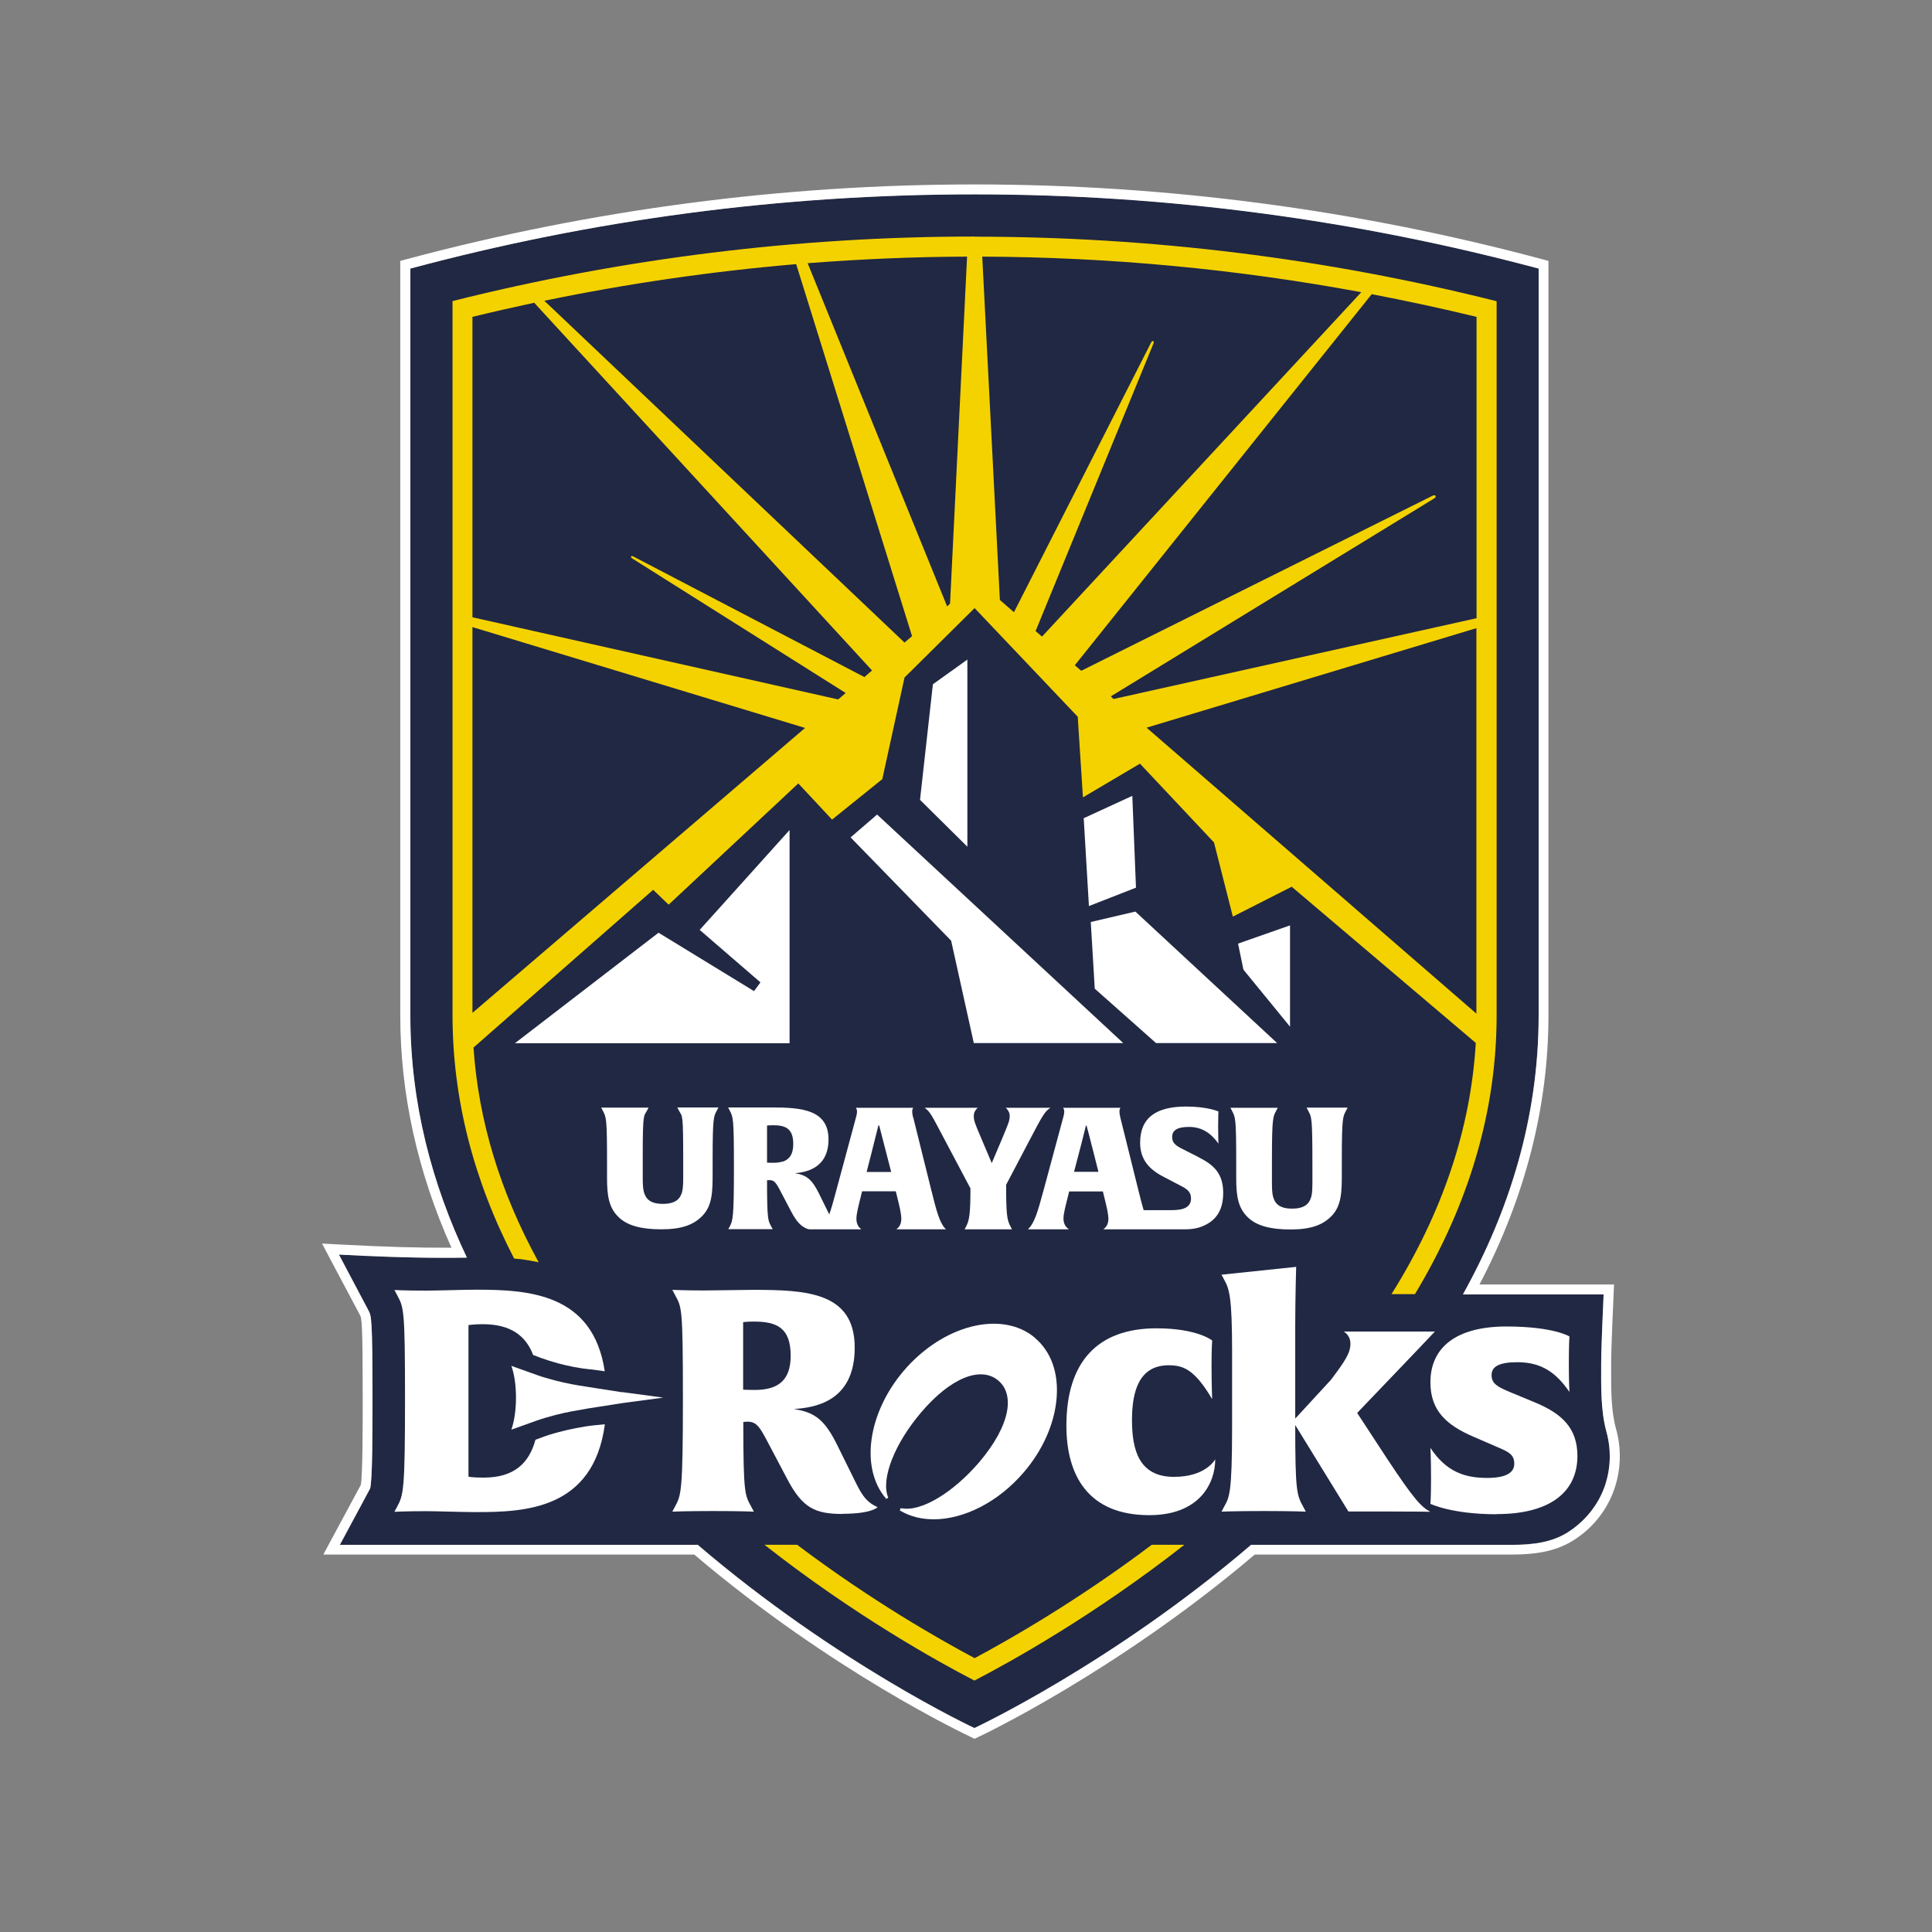 <svg width="110" height="110" viewBox="0 0 110 110" fill="none" xmlns="http://www.w3.org/2000/svg">
<rect x="0" y="0" width="110" height="110" fill="#808080" stroke="none"/>
<path d="M91.461 81.503C91.121 80.281 91.164 78.902 91.164 77.637C91.164 76.659 91.304 73.692 91.304 73.692H83.293C85.902 68.988 87.604 63.674 87.604 57.8V15.292C77.297 12.525 66.528 11.059 55.48 11.059C44.432 11.059 33.672 12.525 23.357 15.292V57.8C23.357 62.818 24.596 67.426 26.577 71.598C26.123 71.598 25.669 71.606 25.207 71.606C23.234 71.606 21.262 71.528 19.29 71.423L20.991 74.626C21.14 74.914 21.21 75.036 21.21 79.67C21.21 81.302 21.21 84.33 21.07 84.749C21.053 84.801 19.316 87.926 19.351 87.952H39.728C47.643 94.715 55.463 98.372 55.48 98.38C55.48 98.38 63.308 94.724 71.232 87.952H86.138C87.237 87.943 88.337 87.83 89.279 87.228C90.091 86.713 90.754 85.98 91.164 85.107C91.697 83.99 91.793 82.698 91.461 81.503Z" fill="#212843"/>
<path d="M55.48 11.068C66.528 11.068 77.288 12.534 87.604 15.292V57.809C87.604 63.682 85.911 68.997 83.293 73.701H91.304C91.304 73.701 91.164 76.668 91.164 77.645C91.164 78.911 91.129 80.29 91.461 81.511C91.793 82.698 91.697 83.999 91.164 85.115C90.754 85.98 90.082 86.721 89.279 87.236C88.337 87.838 87.237 87.952 86.138 87.96H71.232C63.308 94.733 55.48 98.389 55.48 98.389C55.462 98.389 47.643 94.733 39.728 87.96H19.351C19.351 87.96 21.052 84.801 21.07 84.758C21.209 84.339 21.209 81.311 21.209 79.679C21.209 75.045 21.14 74.922 20.991 74.635L19.298 71.432C21.262 71.537 23.225 71.615 25.198 71.615H25.215C25.669 71.615 26.123 71.615 26.585 71.606C24.604 67.435 23.365 62.827 23.365 57.809V15.292C33.672 12.525 44.432 11.068 55.48 11.068ZM55.48 10.501C44.58 10.501 33.724 11.932 23.208 14.742L22.789 14.855V57.8C22.789 62.269 23.767 66.719 25.704 71.039C23.854 71.048 21.934 70.995 19.333 70.856L18.338 70.803L18.801 71.685L20.503 74.888C20.599 75.062 20.651 75.481 20.651 79.67C20.651 80.865 20.651 83.99 20.546 84.54C20.503 84.627 18.626 88.109 18.426 88.475C18.426 88.493 18.426 88.51 18.452 88.51H39.527C47.355 95.16 54.93 98.729 55.253 98.886L55.489 99L55.724 98.886C55.803 98.852 63.605 95.169 71.441 88.51H86.138C87.228 88.501 88.485 88.397 89.585 87.699C90.501 87.123 91.225 86.311 91.679 85.351C92.264 84.121 92.386 82.698 92.011 81.354C91.723 80.316 91.731 79.138 91.731 77.994V77.645C91.731 76.694 91.871 73.753 91.871 73.727L91.897 73.133H84.235C86.844 68.159 88.162 63.002 88.162 57.8V14.855L87.743 14.742C77.236 11.932 66.38 10.501 55.48 10.501Z" fill="white"/>
<path d="M55.48 94.401C53.447 93.319 49.598 91.128 45.383 87.952H43.524C48.656 91.984 53.447 94.636 55.48 95.684C57.505 94.636 62.296 91.984 67.436 87.952H65.577C61.362 91.128 57.513 93.327 55.489 94.409" fill="#F3D200"/>
<path d="M55.48 13.468C45.453 13.468 35.469 14.707 25.765 17.142V57.792C25.765 62.522 26.943 67.156 29.273 71.659C29.404 71.667 29.544 71.685 29.674 71.694C29.997 71.737 30.338 71.798 30.669 71.868C28.479 67.88 27.24 63.804 26.96 59.642L37.188 50.662L38.07 51.508L45.453 44.605L47.373 46.665L50.235 44.361L51.5 38.575L55.489 34.622L61.362 40.809L61.658 45.399L64.905 43.48L69.12 47.965L70.193 52.189L73.544 50.487L84.025 59.38C83.737 64.267 82.132 69.04 79.226 73.683H80.561C83.65 68.543 85.212 63.237 85.212 57.792V17.151C75.508 14.707 65.516 13.476 55.497 13.476M26.899 57.669V35.704L45.837 41.446L26.899 57.669ZM49.214 38.549L36.054 31.681C35.932 31.611 35.871 31.724 35.993 31.794L48.149 39.456L47.722 39.823L26.899 35.145V18.041C28.069 17.753 29.247 17.491 30.416 17.238L49.65 38.174L49.214 38.549ZM51.5 36.585L30.992 17.124C35.722 16.147 40.513 15.449 45.331 15.039L51.928 36.219L51.5 36.585ZM54.092 34.369L53.926 34.526L45.985 14.986C49.005 14.751 52.033 14.62 55.061 14.611L54.092 34.369ZM58.962 35.931L65.673 19.559C65.734 19.411 65.612 19.358 65.542 19.498L57.731 34.857L56.929 34.159L55.925 14.611C63.168 14.637 70.394 15.318 77.507 16.636L59.328 36.245L58.971 35.94L58.962 35.931ZM63.404 39.806L63.247 39.648L81.652 28.382C81.818 28.286 81.739 28.138 81.564 28.225L61.562 38.191L61.196 37.877L78.1 16.749C80.098 17.133 82.088 17.561 84.069 18.041V35.198L63.404 39.797V39.806ZM65.289 41.429L84.06 35.765V57.713L65.289 41.437V41.429Z" fill="#F4D200"/>
<path d="M38.567 63.063L38.654 63.228C38.855 63.621 38.899 63.281 38.899 66.108V67.086C38.899 67.33 38.89 67.662 38.838 67.854C38.733 68.246 38.48 68.543 37.738 68.543C36.996 68.543 36.761 68.238 36.656 67.854C36.604 67.662 36.595 67.33 36.595 67.086V65.716C36.595 63.298 36.665 63.569 36.839 63.228L36.927 63.063H34.23L34.317 63.228C34.518 63.621 34.562 63.63 34.562 66.239V67.077C34.562 68.107 34.675 68.77 35.216 69.294C35.714 69.782 36.508 69.992 37.651 69.992C38.794 69.992 39.484 69.748 39.99 69.224C40.557 68.639 40.574 67.862 40.574 66.798V65.969C40.574 63.551 40.644 63.56 40.819 63.22L40.906 63.054H38.567V63.063Z" fill="white"/>
<path d="M57.278 67.47L58.552 65.044C59.398 63.429 59.486 63.289 59.809 63.071H57.26C57.417 63.211 57.487 63.377 57.487 63.525C57.487 63.796 57.452 63.883 57.051 64.843L56.466 66.222L55.882 64.843C55.48 63.9 55.445 63.804 55.445 63.525C55.445 63.368 55.515 63.202 55.672 63.071H52.644C52.984 63.333 53.002 63.412 53.857 65.026L55.253 67.662C55.253 69.154 55.183 69.486 55.009 69.826L54.922 69.992H57.618L57.531 69.826C57.33 69.451 57.286 69.136 57.286 67.461" fill="white"/>
<path d="M74.391 63.063L74.478 63.229C74.679 63.621 74.723 63.543 74.723 66.379V67.356C74.723 67.601 74.714 67.932 74.662 68.124C74.557 68.517 74.304 68.814 73.562 68.814C72.82 68.814 72.585 68.508 72.48 68.124C72.427 67.932 72.419 67.601 72.419 67.356V65.986C72.419 63.569 72.489 63.578 72.663 63.237L72.75 63.072H70.054L70.141 63.237C70.342 63.63 70.385 63.639 70.385 66.248V67.086C70.385 68.116 70.499 68.779 71.04 69.302C71.537 69.791 72.331 70.001 73.475 70.001C74.618 70.001 75.307 69.756 75.814 69.233C76.381 68.648 76.398 67.871 76.398 66.807V65.978C76.398 63.56 76.468 63.569 76.642 63.229L76.73 63.063H74.391Z" fill="white"/>
<path d="M51.989 63.63C51.963 63.517 51.937 63.394 51.937 63.272C51.937 63.133 51.998 63.08 51.998 63.071H48.725C48.725 63.071 48.795 63.15 48.795 63.272C48.795 63.394 48.769 63.517 48.734 63.63L47.634 67.705C47.469 68.334 47.338 68.796 47.215 69.145C47.207 69.128 46.622 67.941 46.622 67.941C46.238 67.173 45.941 66.903 45.261 66.798C45.845 66.745 47.172 66.545 47.172 64.869C47.172 63.194 45.653 63.054 43.978 63.054H41.456L41.543 63.22C41.744 63.612 41.787 63.647 41.787 66.484C41.787 69.32 41.726 69.494 41.543 69.844L41.465 69.983H43.995L43.917 69.844C43.733 69.494 43.672 69.494 43.672 67.199C43.672 67.199 43.733 67.191 43.812 67.191C44.135 67.191 44.222 67.409 44.597 68.124L45.051 68.988C45.339 69.538 45.601 69.826 45.959 69.966C46.011 69.983 46.064 69.992 46.116 69.992H49.039C48.917 69.896 48.76 69.73 48.76 69.398C48.76 69.11 48.874 68.674 49.005 68.15L49.083 67.828H51.003L51.082 68.15C51.212 68.674 51.317 69.102 51.317 69.398C51.317 69.73 51.16 69.896 51.038 69.992H53.857C53.508 69.643 53.342 69.049 53.01 67.705L51.998 63.63H51.989ZM44.545 66.135C44.388 66.187 44.222 66.204 44.03 66.204C43.76 66.204 43.672 66.196 43.672 66.196V64.084C43.672 64.084 43.76 64.066 44.013 64.066C44.746 64.066 45.165 64.267 45.165 65.14C45.165 65.742 44.92 66.03 44.554 66.143M49.345 66.719C49.345 66.719 49.895 64.572 50.008 64.093C50.008 64.066 50.052 64.066 50.06 64.093C50.183 64.572 50.741 66.728 50.741 66.728H49.345V66.719Z" fill="white"/>
<path d="M68.256 65.89L67.567 65.541C67.043 65.279 66.738 65.148 66.738 64.738C66.738 64.389 66.973 64.162 67.698 64.162C68.466 64.162 68.989 64.564 69.373 65.114C69.373 65.114 69.356 64.773 69.356 64.136C69.356 63.499 69.373 63.281 69.373 63.281C69.373 63.281 68.754 63.002 67.532 63.002C65.882 63.002 64.914 63.595 64.914 65.061C64.914 66.039 65.455 66.597 66.258 67.007L67.026 67.409C67.506 67.653 67.811 67.793 67.811 68.238C67.811 68.727 67.401 68.901 66.72 68.901H65.114C65.018 68.587 64.922 68.194 64.8 67.706L63.788 63.63C63.762 63.517 63.736 63.394 63.736 63.272C63.736 63.133 63.797 63.08 63.797 63.072H60.524C60.524 63.072 60.594 63.15 60.594 63.272C60.594 63.394 60.568 63.517 60.533 63.63L59.433 67.706C59.067 69.067 58.892 69.643 58.526 69.992H60.864C60.733 69.905 60.55 69.739 60.55 69.381C60.55 69.093 60.664 68.683 60.795 68.159L60.873 67.836H62.793L62.872 68.159C63.002 68.683 63.107 69.102 63.107 69.398C63.107 69.739 62.941 69.905 62.819 69.992H67.488C67.794 69.992 68.108 69.957 68.396 69.844C69.146 69.564 69.644 69.006 69.644 67.924C69.644 66.841 69.138 66.335 68.247 65.89M61.152 66.719C61.152 66.719 61.72 64.564 61.824 64.101C61.824 64.075 61.859 64.075 61.868 64.101C61.999 64.564 62.54 66.719 62.54 66.719H61.144H61.152Z" fill="white"/>
<path d="M62.104 52.495L62.331 56.291L65.821 59.389H72.716L64.643 51.901L62.104 52.495Z" fill="white"/>
<path d="M39.833 52.94L43.297 55.933L42.931 56.43L37.494 53.105L29.317 59.397H44.955V47.258C44.955 47.258 39.815 52.974 39.833 52.948" fill="white"/>
<path d="M73.449 58.455V52.687L70.49 53.725L70.796 55.209L73.449 58.455Z" fill="white"/>
<path d="M52.382 45.539L55.078 48.209V37.554L53.115 38.959L52.382 45.539Z" fill="white"/>
<path d="M64.678 50.54L64.469 45.312L61.702 46.586L61.999 51.587L64.678 50.54Z" fill="white"/>
<path d="M48.429 47.677L54.154 53.559L55.445 59.389H63.954L49.938 46.377L48.429 47.677Z" fill="white"/>
<path d="M35.417 79.269L33.515 78.972C32.764 78.858 32.275 78.771 31.603 78.597C31.246 78.501 30.888 78.405 30.556 78.282L29.116 77.768C29.282 78.23 29.378 78.867 29.378 79.583C29.378 80.298 29.273 80.944 29.116 81.398L30.556 80.883C30.905 80.761 31.263 80.656 31.638 80.56C32.31 80.386 32.782 80.316 33.523 80.185L35.426 79.888L37.764 79.574L35.426 79.26L35.417 79.269Z" fill="white"/>
<path d="M47.975 86.198C46.404 86.198 45.689 85.857 44.825 84.217L43.996 82.646C43.306 81.337 43.149 80.944 42.564 80.944C42.425 80.944 42.32 80.962 42.32 80.962C42.32 85.133 42.425 85.133 42.765 85.77L42.922 86.067C42.922 86.067 42.198 86.032 40.601 86.032C39.004 86.032 38.279 86.067 38.279 86.067L38.437 85.77C38.777 85.133 38.882 84.976 38.882 79.661C38.882 74.347 38.812 74.443 38.437 73.736L38.279 73.439C38.279 73.439 39.056 73.474 40.086 73.474C40.688 73.474 42.294 73.439 42.861 73.439C45.907 73.439 48.664 73.561 48.664 76.729C48.664 79.897 46.256 80.141 45.2 80.228C46.439 80.403 46.989 80.9 47.678 82.297L48.708 84.382C49.118 85.212 49.363 85.534 49.965 85.814C49.965 85.814 49.642 86.189 47.984 86.189M42.931 75.245C42.468 75.245 42.311 75.28 42.311 75.28V79.12C42.311 79.12 42.468 79.138 42.966 79.138C43.324 79.138 43.62 79.103 43.9 79.015C44.572 78.806 45.017 78.291 45.017 77.192C45.017 75.621 44.257 75.245 42.931 75.245Z" fill="white"/>
<path d="M69.19 83.082C69.19 84.478 68.273 86.267 65.437 86.267C61.938 86.267 60.716 83.981 60.716 81.171C60.716 77.541 62.488 75.629 65.847 75.629C68.169 75.629 69.015 76.319 69.015 76.319C69.015 76.319 68.98 76.799 68.98 77.785C68.98 78.832 69.015 79.661 69.015 79.661C68.003 77.942 67.349 77.733 66.537 77.733C64.835 77.733 64.451 79.251 64.451 80.848C64.451 82.55 64.844 84.086 66.842 84.086C68.596 84.086 69.146 83.169 69.199 83.073" fill="white"/>
<path d="M78.964 86.058H76.773L73.745 81.136C73.745 84.889 73.832 85.115 74.19 85.77L74.347 86.067C74.347 86.067 73.641 86.032 71.956 86.032C70.272 86.032 69.548 86.067 69.548 86.067L69.705 85.77C69.984 85.255 70.15 85.098 70.15 81.258V76.938C70.15 73.875 69.993 73.378 69.705 72.872L69.548 72.575L73.798 72.13C73.798 72.13 73.745 73.901 73.745 75.525V80.769L75.77 78.57C76.564 77.523 76.887 77.034 76.887 76.519C76.887 76.258 76.8 76.005 76.512 75.813H81.695C81.311 76.231 77.271 80.447 77.271 80.447L78.973 83.047C80.526 85.403 80.936 85.805 81.434 86.075C81.434 86.075 80.954 86.058 78.955 86.058" fill="white"/>
<path d="M85.212 86.215C82.655 86.215 81.442 85.622 81.442 85.622C81.442 85.622 81.477 85.281 81.477 84.19C81.477 82.995 81.442 82.436 81.442 82.436C82.359 83.833 83.458 84.147 84.671 84.147C85.762 84.147 86.216 83.841 86.216 83.344C86.216 82.847 85.945 82.681 85.317 82.419L83.868 81.791C82.385 81.145 81.442 80.342 81.442 78.701C81.442 76.72 82.909 75.525 85.762 75.525C88.459 75.525 89.358 76.092 89.358 76.092C89.358 76.092 89.323 76.485 89.323 77.628C89.323 78.771 89.358 79.251 89.358 79.251C88.616 78.178 87.796 77.558 86.391 77.558C85.378 77.558 84.924 77.794 84.924 78.291C84.924 78.788 85.273 78.972 86.059 79.295L87.429 79.862C88.913 80.49 89.811 81.293 89.811 82.899C89.811 84.95 88.249 86.206 85.221 86.206" fill="white"/>
<path d="M31.787 81.546C31.411 81.642 31.115 81.738 30.844 81.843L30.486 81.974C30.137 83.265 29.317 84.129 27.537 84.129C26.882 84.129 26.673 84.077 26.673 84.077V75.446C26.673 75.446 26.969 75.394 27.484 75.394C29.107 75.394 29.945 76.074 30.355 77.148L30.844 77.331C31.106 77.427 31.394 77.514 31.76 77.619C32.38 77.785 33 77.907 33.619 77.968H33.645L34.431 78.073C33.767 73.622 30.059 73.43 27.109 73.43C26.35 73.43 24.936 73.483 24.229 73.483C23.112 73.483 22.457 73.448 22.457 73.448L22.615 73.744C22.99 74.451 23.06 74.521 23.06 79.67C23.06 84.819 22.972 85.115 22.615 85.779L22.457 86.075C22.457 86.075 23.13 86.04 24.264 86.04C24.814 86.04 26.402 86.093 27.091 86.093C29.884 86.093 33.785 85.953 34.44 81.092L33.89 81.145C33.174 81.215 32.371 81.389 31.778 81.546" fill="white"/>
<path d="M58.918 76.162C57.033 74.582 53.682 75.429 51.448 78.055C49.415 80.447 48.97 83.562 50.418 85.29L50.462 85.342L50.575 85.272L50.549 85.211C50.165 84.156 50.942 82.183 52.443 80.42C54.101 78.466 55.829 77.75 56.841 78.605C57.304 78.998 57.478 79.609 57.33 80.385C57.164 81.232 56.632 82.209 55.777 83.222C54.276 84.984 52.452 86.084 51.343 85.875H51.274L51.23 85.997L51.291 86.032C51.85 86.355 52.487 86.503 53.167 86.503C54.878 86.503 56.841 85.526 58.299 83.815C59.381 82.55 60.035 81.057 60.158 79.618C60.28 78.169 59.843 76.947 58.927 76.179" fill="white"/>
</svg>
